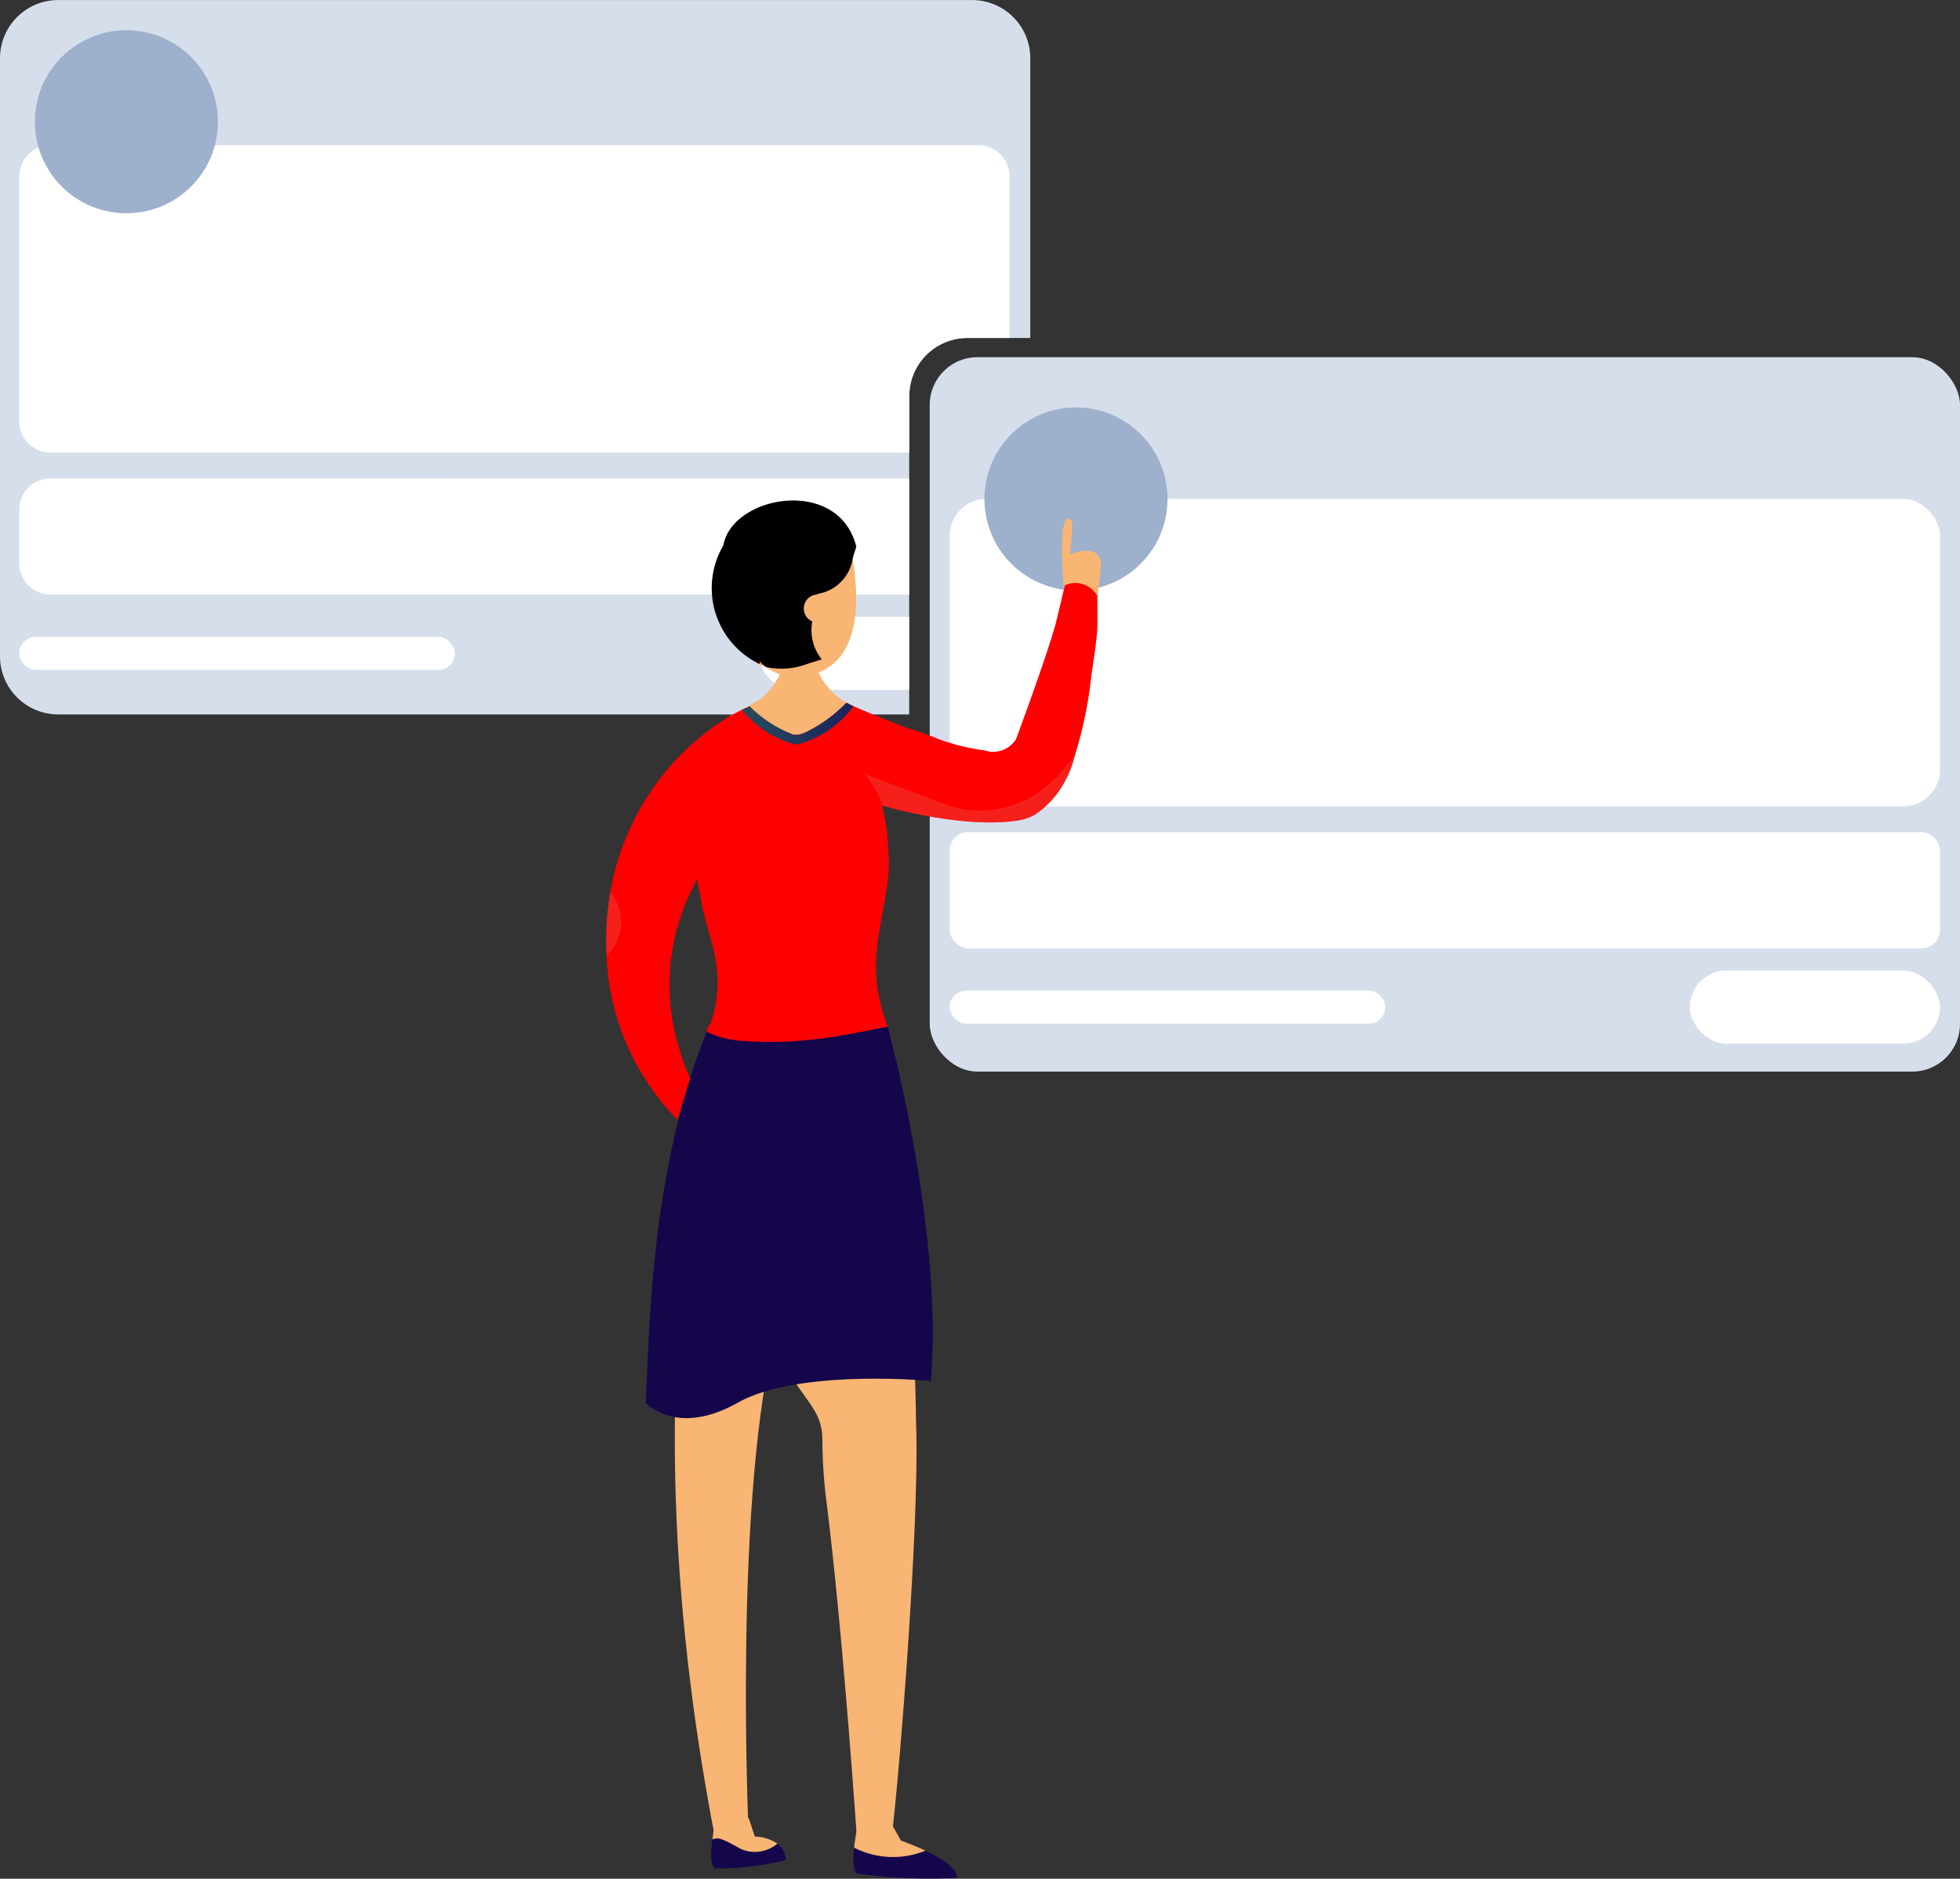 <svg xmlns="http://www.w3.org/2000/svg" xmlns:xlink="http://www.w3.org/1999/xlink" width="106.687" height="102.277" viewBox="0 0 106.687 102.277"><rect x="0" y="0" width="106.687" height="102.277" fill="#333333" stroke="none"/><defs><style>.a{fill:#d6deec;}.b{fill:#fff;}.c{fill:#9db0cc;}.d{fill:#f8b573;}.e{fill:#15064c;}.f{fill:red;}.g{fill:url(#a);}.h{fill:none;}.i{fill:#6464ac;}.j{fill:#cf81b5;}.k{fill:#4b519f;}.l{fill:#f6921e;}.m{fill:url(#b);}.n{fill:#ee4036;opacity:0.5;}.o{fill:url(#c);}</style><linearGradient id="a" x1="1515.3" y1="0.999" x2="1515.3" gradientUnits="objectBoundingBox"><stop offset="0" stop-color="#aa3562"/><stop offset="0.529" stop-color="#c74e82"/><stop offset="0.989" stop-color="#de629b"/></linearGradient><linearGradient id="b" y1="0.5" x2="1" y2="0.5" gradientUnits="objectBoundingBox"><stop offset="0" stop-color="#274c5b"/><stop offset="1" stop-color="#1a225f"/></linearGradient><linearGradient id="c" x1="3809.258" y1="1.001" x2="3809.258" y2="0.005" xlink:href="#a"/></defs><g transform="translate(-194.082 -236.438)"><g transform="translate(194.082 236.438)"><path class="a" d="M250.163,239.6v15.237h-3.432a3.169,3.169,0,0,0-3.16,3.159v17.335H197.242a3.169,3.169,0,0,1-3.16-3.158V239.6a3.169,3.169,0,0,1,3.16-3.159H247A3.169,3.169,0,0,1,250.163,239.6Z" transform="translate(-194.082 -236.438)"/><path class="b" d="M249.594,250.246v8.8h-2.3a3.169,3.169,0,0,0-3.16,3.159v3.083H197.381a1.7,1.7,0,0,1-1.692-1.692V250.246a1.7,1.7,0,0,1,1.692-1.692H247.9A1.7,1.7,0,0,1,249.594,250.246Z" transform="translate(-194.64 -240.648)"/><path class="b" d="M244.129,276.353v6.323H197.381a1.7,1.7,0,0,1-1.692-1.694v-2.938a1.7,1.7,0,0,1,1.692-1.692Z" transform="translate(-194.64 -250.308)"/><rect class="b" width="23.712" height="1.797" rx="0.898" transform="translate(1.048 34.671)"/><path class="b" d="M265.583,287.9v3.976h-6.168a1.988,1.988,0,0,1,0-3.976Z" transform="translate(-216.095 -254.322)"/><rect class="a" width="56.08" height="38.89" rx="2.594" transform="translate(50.607 19.446)"/><circle class="c" cx="4.982" cy="4.982" r="4.982" transform="translate(1.899 1.646)"/><rect class="b" width="53.906" height="16.734" rx="2" transform="translate(51.694 27.162)"/><rect class="b" width="53.906" height="6.323" rx="1" transform="translate(51.694 45.301)"/><circle class="c" cx="4.982" cy="4.982" r="4.982" transform="translate(53.586 22.181)"/><rect class="b" width="23.712" height="1.797" rx="0.898" transform="translate(51.694 53.928)"/><rect class="b" width="13.62" height="3.976" rx="1.988" transform="translate(91.979 52.838)"/></g><g transform="translate(227.079 263.601)"><path class="d" d="M252.128,283.612s-.368-3.841.221-3.9c.2-.021.335-.11.1,1.937,0,0,1.888-.816,1.681.88l-.183,1.5S252.725,284.61,252.128,283.612Z" transform="translate(-227.21 -278.634)"/><path class="d" d="M222.445,332.4a27.565,27.565,0,0,1,2.357,5.559c.97,3.018,2.707,4.648,3.147,5.672a3.039,3.039,0,0,1,.248,1.214,28.182,28.182,0,0,0,.245,3.569v0c.9,7.217,1.661,18.536,1.661,18.536l1.828-.216c.318-1.913,1.59-17.241,1.365-22.821a94.307,94.307,0,0,0-2.6-20.981l-8.93,1.081A8.573,8.573,0,0,0,222.445,332.4Z" transform="translate(-216.431 -293.657)"/><path class="d" d="M222.678,323.021c0,.014-6.1,15.839-.772,43.346l1.843-.033s-.889-18.713,1.561-27.861c0,0,5.1-10.731,3.589-15.956Z" transform="translate(-215.989 -293.512)"/><path class="e" d="M234.884,392.826a29.08,29.08,0,0,0,5.362.219c.077-.512-.852-1.075-1.7-1.475-.694-.327-1.333-.547-1.333-.547l-.759-.335-1.569.335s-.161-.206-.223.383C234.593,392.053,234.591,392.751,234.884,392.826Z" transform="translate(-221.167 -317.983)"/><path class="d" d="M234.682,391.405a4.666,4.666,0,0,0,3.884.164c-.694-.327-1.333-.547-1.333-.547l-.546-.961-1.825.207S234.744,390.816,234.682,391.405Z" transform="translate(-221.187 -317.983)"/><path class="e" d="M223.01,392.505a16.329,16.329,0,0,0,3.8-.452,1.127,1.127,0,0,0-.444-.907,2.259,2.259,0,0,0-1.229-.384h-.872l-.6.157s-.765-.523-.837,0h0C222.728,391.618,222.683,392.447,223.01,392.505Z" transform="translate(-217.042 -317.944)"/><path class="d" d="M222.863,390.823c.326-.148.56-.026,1.552.519a1.9,1.9,0,0,0,1.986-.292,2.259,2.259,0,0,0-1.229-.384l-.333-1L223,389.7S222.935,390.3,222.863,390.823Z" transform="translate(-217.08 -317.847)"/><path class="e" d="M217.3,342.573s1.653,1.879,5,0,10.518-1.186,10.518-1.186c.016-.19.031-.382.042-.576.51-8.133-2.391-18.705-2.391-18.705a70.653,70.653,0,0,1-8.652.3c-.775-.03-1.186-.063-1.186-.063-3.02,7.418-3.131,16.187-3.291,19.236-.016.319-.027.568-.033.737S217.3,342.573,217.3,342.573Z" transform="translate(-215.145 -293.37)"/><path class="d" d="M226.029,293.349h0a3.878,3.878,0,0,0,1.34-2.525h1.4a4.035,4.035,0,0,0,1.443,2.478h0a9.8,9.8,0,0,0,1.886.941h0c-.069.041-3.993,2.391-7.8.06h0A15.157,15.157,0,0,0,226.029,293.349Z" transform="translate(-217.576 -282.499)"/><path class="f" d="M214.02,305.36c.013.282.035.568.062.859a13.467,13.467,0,0,0,3.8,8.081l.423-1.4.135-.444.083-.274.042-.138,0,0a10.851,10.851,0,0,1-.571-1.559,11.683,11.683,0,0,1,.97-9.289,5.173,5.173,0,0,0,.118.745c.019.074.037.145.056.214.283,2.143,1.517,3.837.579,6.813-.064.112-.125.213-.179.3a.4.4,0,0,0-.063.23v.01a4.893,4.893,0,0,0,1.591.469c.052.007.1.015.155.02a21.881,21.881,0,0,0,5.738-.315c1.1-.183,1.957-.373,2.249-.438l.106-.025h0l.006,0h0v0c-.1-.271-.187-.531-.262-.774-.99-3.217.331-5.589.331-8.182a6.9,6.9,0,0,0-.044-.783s0,0,0,0a10.409,10.409,0,0,0-.332-2.281l.02,0s4.262,1.27,7.308.819a2.577,2.577,0,0,0,1.05-.363,4.875,4.875,0,0,0,1.415-1.5,5.528,5.528,0,0,0,.622-1.384c.037-.13.076-.267.115-.408h0a22.554,22.554,0,0,0,.79-3.616c.162-1.454.4-2.47.408-3.561,0-.557,0-.981-.007-1.213,0-.02,0-.042,0-.058,0-.065,0-.108,0-.127v-.012h-.006a1.887,1.887,0,0,0-.157-.22,1.363,1.363,0,0,0-1.594-.351l-.008,0h-.006l0,.01s-.33,1.4-.446,1.875c-.389,1.606-2.213,6.5-2.213,6.5a1.47,1.47,0,0,1-1.719.6,11.8,11.8,0,0,1-2.378-.57,19.278,19.278,0,0,0-1.925-.678c-1.029-.409-2.018-.8-2.819-1.153-.147-.072-.271-.136-.374-.192,0,0-.054.054-.149.144l-.052.048c-.025.025-.055.05-.086.08a7.756,7.756,0,0,1-1.9,1.318l-.1.044-.1.039c-.039.014-.078.027-.117.038s-.069.021-.105.029c-.064,0-.129,0-.193,0h-.171A3.158,3.158,0,0,1,222,292.123l0,0-.06-.093-.019-.031c-.04-.067-.078-.136-.114-.209l-.016.01c-.063.039-.117.068-.17.095l0,0-.016-.025,0,0-.838.432-.04.02h0a13.978,13.978,0,0,0-6.5,9.595A15.848,15.848,0,0,0,214.02,305.36Zm7.656-13.374.014.005,0,.009Z" transform="translate(-214 -280.505)"/><path class="g" d="M225.881,295.369s-.035.069-.1.2l.307.131,0,0-.06-.093-.019-.031Z" transform="translate(-218.096 -284.079)"/><path class="h" d="M244.774,305.375h0Z" transform="translate(-224.694 -287.556)"/><path class="i" d="M238.8,308.923l-.061-.074v0Z" transform="translate(-222.597 -288.763)"/><path class="j" d="M236.254,296.064h0Z" transform="translate(-221.732 -284.32)"/><path class="k" d="M221.489,313.351" transform="translate(-216.602 -290.327)"/><path class="i" d="M221.489,313.351" transform="translate(-216.602 -290.327)"/><path class="d" d="M224.521,284.632h0a.544.544,0,0,0,.062.03.275.275,0,0,0,.035.015.509.509,0,0,0,.055.02.737.737,0,0,0,.155.034,4.739,4.739,0,0,0,1.509,3.051,2.7,2.7,0,0,0,2.2.485c3.167-.547,2.826-4.545,2.515-6.364-.014-.077-.026-.151-.039-.22-.476-2.564-5.683-2.722-6.158,0,0,.012,0,.025-.005.037a9.464,9.464,0,0,0-.129,1.312.818.818,0,0,0-.185.07l-.055.031A10.771,10.771,0,0,0,224.521,284.632Z" transform="translate(-217.639 -278.634)"/><path class="l" d="M224.521,285.611h0c.133,1.349.587,2.72,1.816,3.15l1.144-3.772-2.63-2.29-.21-.182,0,.011c0,.01,0,.022,0,.031a.108.108,0,0,0,0,.017,13.137,13.137,0,0,0-.149,1.536A10.771,10.771,0,0,0,224.521,285.611Z" transform="translate(-217.639 -279.613)"/><path class="m" d="M225.331,295.473a.115.115,0,0,1,.011.016,5.79,5.79,0,0,0,1.283,1.14l.1.063h0a5.29,5.29,0,0,0,1.556.659h0a5.3,5.3,0,0,0,1.556-.659h0a5.442,5.442,0,0,0,1.554-1.431h0c-.147-.072-.271-.136-.374-.192,0,0-.054.054-.149.144l-.052.048c-.025.025-.055.05-.086.08a7.754,7.754,0,0,1-1.9,1.318c-.035.016-.069.03-.1.044l-.1.039c-.039.013-.078.027-.117.038s-.069.021-.105.029-.084.02-.125.028h-.007l-.011,0c-.039-.008-.078-.016-.117-.027h0a6.8,6.8,0,0,1-2.408-1.552h0l0,0-.185.1C225.477,295.395,225.4,295.437,225.331,295.473Z" transform="translate(-217.937 -283.974)"/><path class="d" d="M231.492,286.031a.764.764,0,0,1,0,1.529.772.772,0,0,1-.3-.063,7.85,7.85,0,0,1,.273-1.465Z" transform="translate(-219.973 -280.834)"/><path class="d" d="M230.482,286.8a.764.764,0,0,1,.735-.763,7.851,7.851,0,0,0-.273,1.465A.765.765,0,0,1,230.482,286.8Z" transform="translate(-219.727 -280.834)"/><path d="M223.426,280.643h0c.476-2.722,6.246-3.78,7.232.037.018.068-.206.623-.192.7a2.307,2.307,0,0,1-1.916,1.9l-.009.032a.764.764,0,0,0-.273,1.465,2.546,2.546,0,0,0,.516,2.067s-.758.232-.94.3a3.979,3.979,0,0,1-2.093.118,2.856,2.856,0,0,1-.326-.3l-.035.133A4.586,4.586,0,0,1,223.426,280.643Z" transform="translate(-217.051 -278.111)"/><path class="l" d="M236.844,278.066" transform="translate(-221.938 -278.066)"/><path class="n" d="M214.02,314.318a2.517,2.517,0,0,0,.2-3.454A15.848,15.848,0,0,0,214.02,314.318Z" transform="translate(-214 -289.463)"/><path class="n" d="M240.157,302.149c-.822-.305-4.068-1.494-4.647-1.768a5.422,5.422,0,0,1,1,1.757s4.262,1.27,7.308.819a2.576,2.576,0,0,0,1.05-.363,4.875,4.875,0,0,0,1.415-1.5,5.528,5.528,0,0,0,.622-1.384c.037-.131.076-.267.115-.408C244.5,303.129,241.088,302.495,240.157,302.149Z" transform="translate(-221.474 -285.447)"/><path class="o" d="M235.328,300.868l.119.056A.349.349,0,0,0,235.328,300.868Z" transform="translate(-221.411 -285.99)"/></g></g></svg>